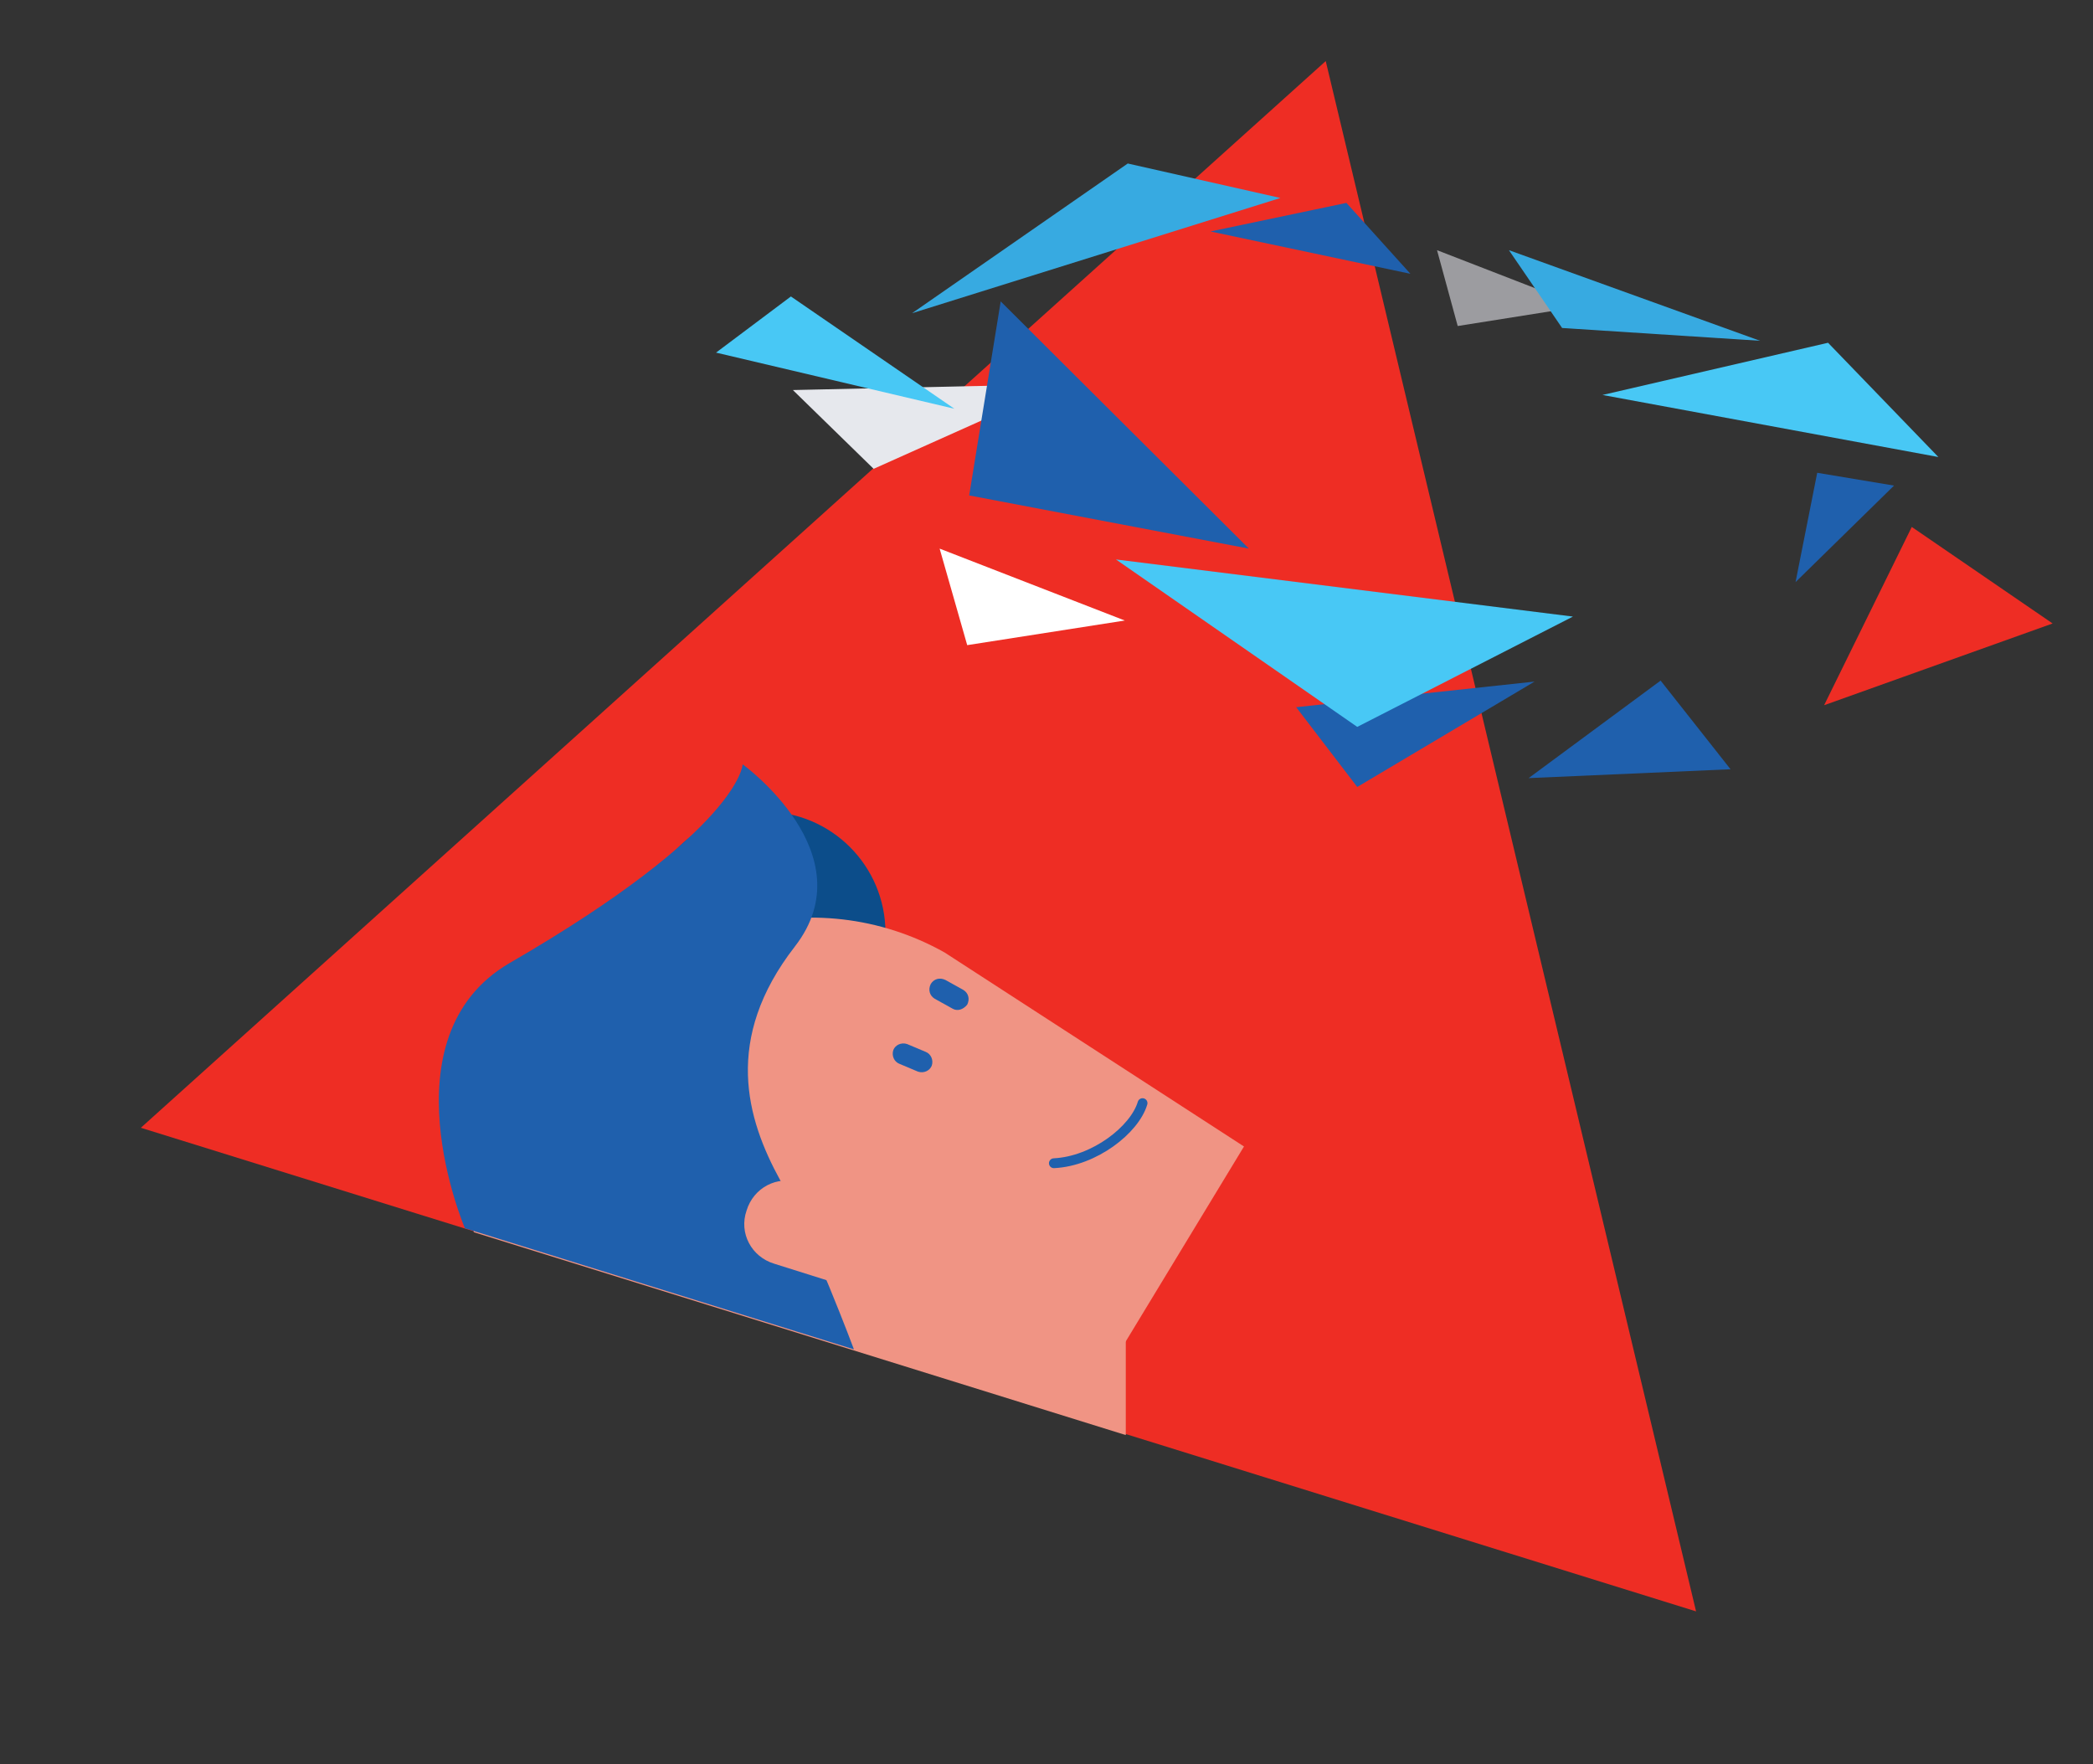 <?xml version="1.0" encoding="utf-8"?>
<!-- Generator: Adobe Illustrator 22.0.1, SVG Export Plug-In . SVG Version: 6.00 Build 0)  -->
<svg version="1.1" id="Layer_1" xmlns="http://www.w3.org/2000/svg" xmlns:xlink="http://www.w3.org/1999/xlink" x="0px" y="0px"
	 viewBox="0 0 212.5 179.1" style="enable-background:new 0 0 212.5 179.1;" xml:space="preserve">
<rect x="0" y="0" width="212.5" height="179.1" fill="#333333" stroke="none"/>
<style type="text/css">
	.st0{fill:#EE2D24;}
	.st1{fill:#0C4D8A;}
	.st2{fill:#F09484;}
	.st3{fill:#1F60AD;}
	.st4{fill:none;stroke:#1F60AD;stroke-linecap:round;stroke-linejoin:round;stroke-miterlimit:10;}
	.st5{fill:#FFFFFF;}
	.st6{fill:#9C9CA0;}
	.st7{fill:#37AAE1;}
	.st8{fill:#E6E8ED;}
	.st9{fill:#48C8F5;}
</style>
<polygon class="st0" points="134.6,6.2 14.3,114.5 172.2,163.6 "/>
<circle class="st1" cx="77.6" cy="94.7" r="12.3"/>
<path class="st2" d="M51.7,117.6l6.6-10.7c7.7-13,24.4-17.6,37.6-10.2l30.4,19.7l-16.8,27.7L51.7,117.6z"/>
<polygon class="st2" points="114.3,127.5 114.3,145.7 48.1,125.1 47.3,116.4 "/>
<path class="st3" d="M75.4,77.6c0,0,12.6,9.1,5.3,18.5s-4.9,17.5-1.5,23.7c3.4,6.2,7.5,17.2,7.5,17.2l-39.5-12.3
	c0,0-8.3-19.4,4.5-26.9C75.2,84.2,75.4,77.6,75.4,77.6z"/>
<path class="st2" d="M87.5,131.1l-8.9-2.8c-2.3-0.7-3.6-3.1-2.8-5.4l0,0c0.7-2.3,3.1-3.6,5.4-2.8l8.9,2.8c2.3,0.7,3.6,3.1,2.8,5.4h0
	C92.3,130.6,89.8,131.9,87.5,131.1z"/>
<path class="st4" d="M116,112c-0.8,2.7-4.9,5.9-9,6.1"/>
<path class="st3" d="M93.2,108.8l-1.9-0.8c-0.5-0.2-0.8-0.8-0.6-1.4l0,0c0.2-0.5,0.8-0.8,1.4-0.6l1.9,0.8c0.5,0.2,0.8,0.8,0.6,1.4
	l0,0C94.4,108.7,93.8,109,93.2,108.8z"/>
<path class="st3" d="M96.7,102.4l-1.8-1c-0.5-0.3-0.7-0.9-0.4-1.5l0,0c0.3-0.5,0.9-0.7,1.5-0.4l1.8,1c0.5,0.3,0.7,0.9,0.4,1.5v0
	C97.8,102.5,97.2,102.7,96.7,102.4z"/>
<polygon class="st5" points="95.4,55.7 98.2,65.5 114.2,63 "/>
<polygon class="st6" points="145.9,25.4 148,33.1 160.6,31.1 "/>
<polygon class="st7" points="153.2,25.4 158.6,33.3 178.7,34.6 "/>
<polygon class="st8" points="80.5,39.6 88.7,47.6 107.9,39 "/>
<polygon class="st3" points="131.6,71.8 137.8,79.9 155.8,69.2 "/>
<polygon class="st9" points="80.3,30.1 72.7,35.8 96.9,41.5 "/>
<polygon class="st0" points="185.2,71.6 208.4,63.3 194.1,53.5 "/>
<polygon class="st7" points="130,20.1 114.5,16.6 92.6,31.8 "/>
<polygon class="st3" points="143.2,27.8 136.7,20.6 122.9,23.5 "/>
<polygon class="st9" points="196.8,46.4 185.6,34.8 162.7,40.1 "/>
<polygon class="st3" points="175.7,78.1 168.6,69.1 155.2,79 "/>
<polygon class="st3" points="192.3,49.3 184.5,48 182.3,59.1 "/>
<polygon class="st9" points="113.3,56.8 137.8,73.8 159.7,62.6 "/>
<polygon class="st3" points="101.6,30.6 98.4,50.3 126.8,55.7 "/>
</svg>
